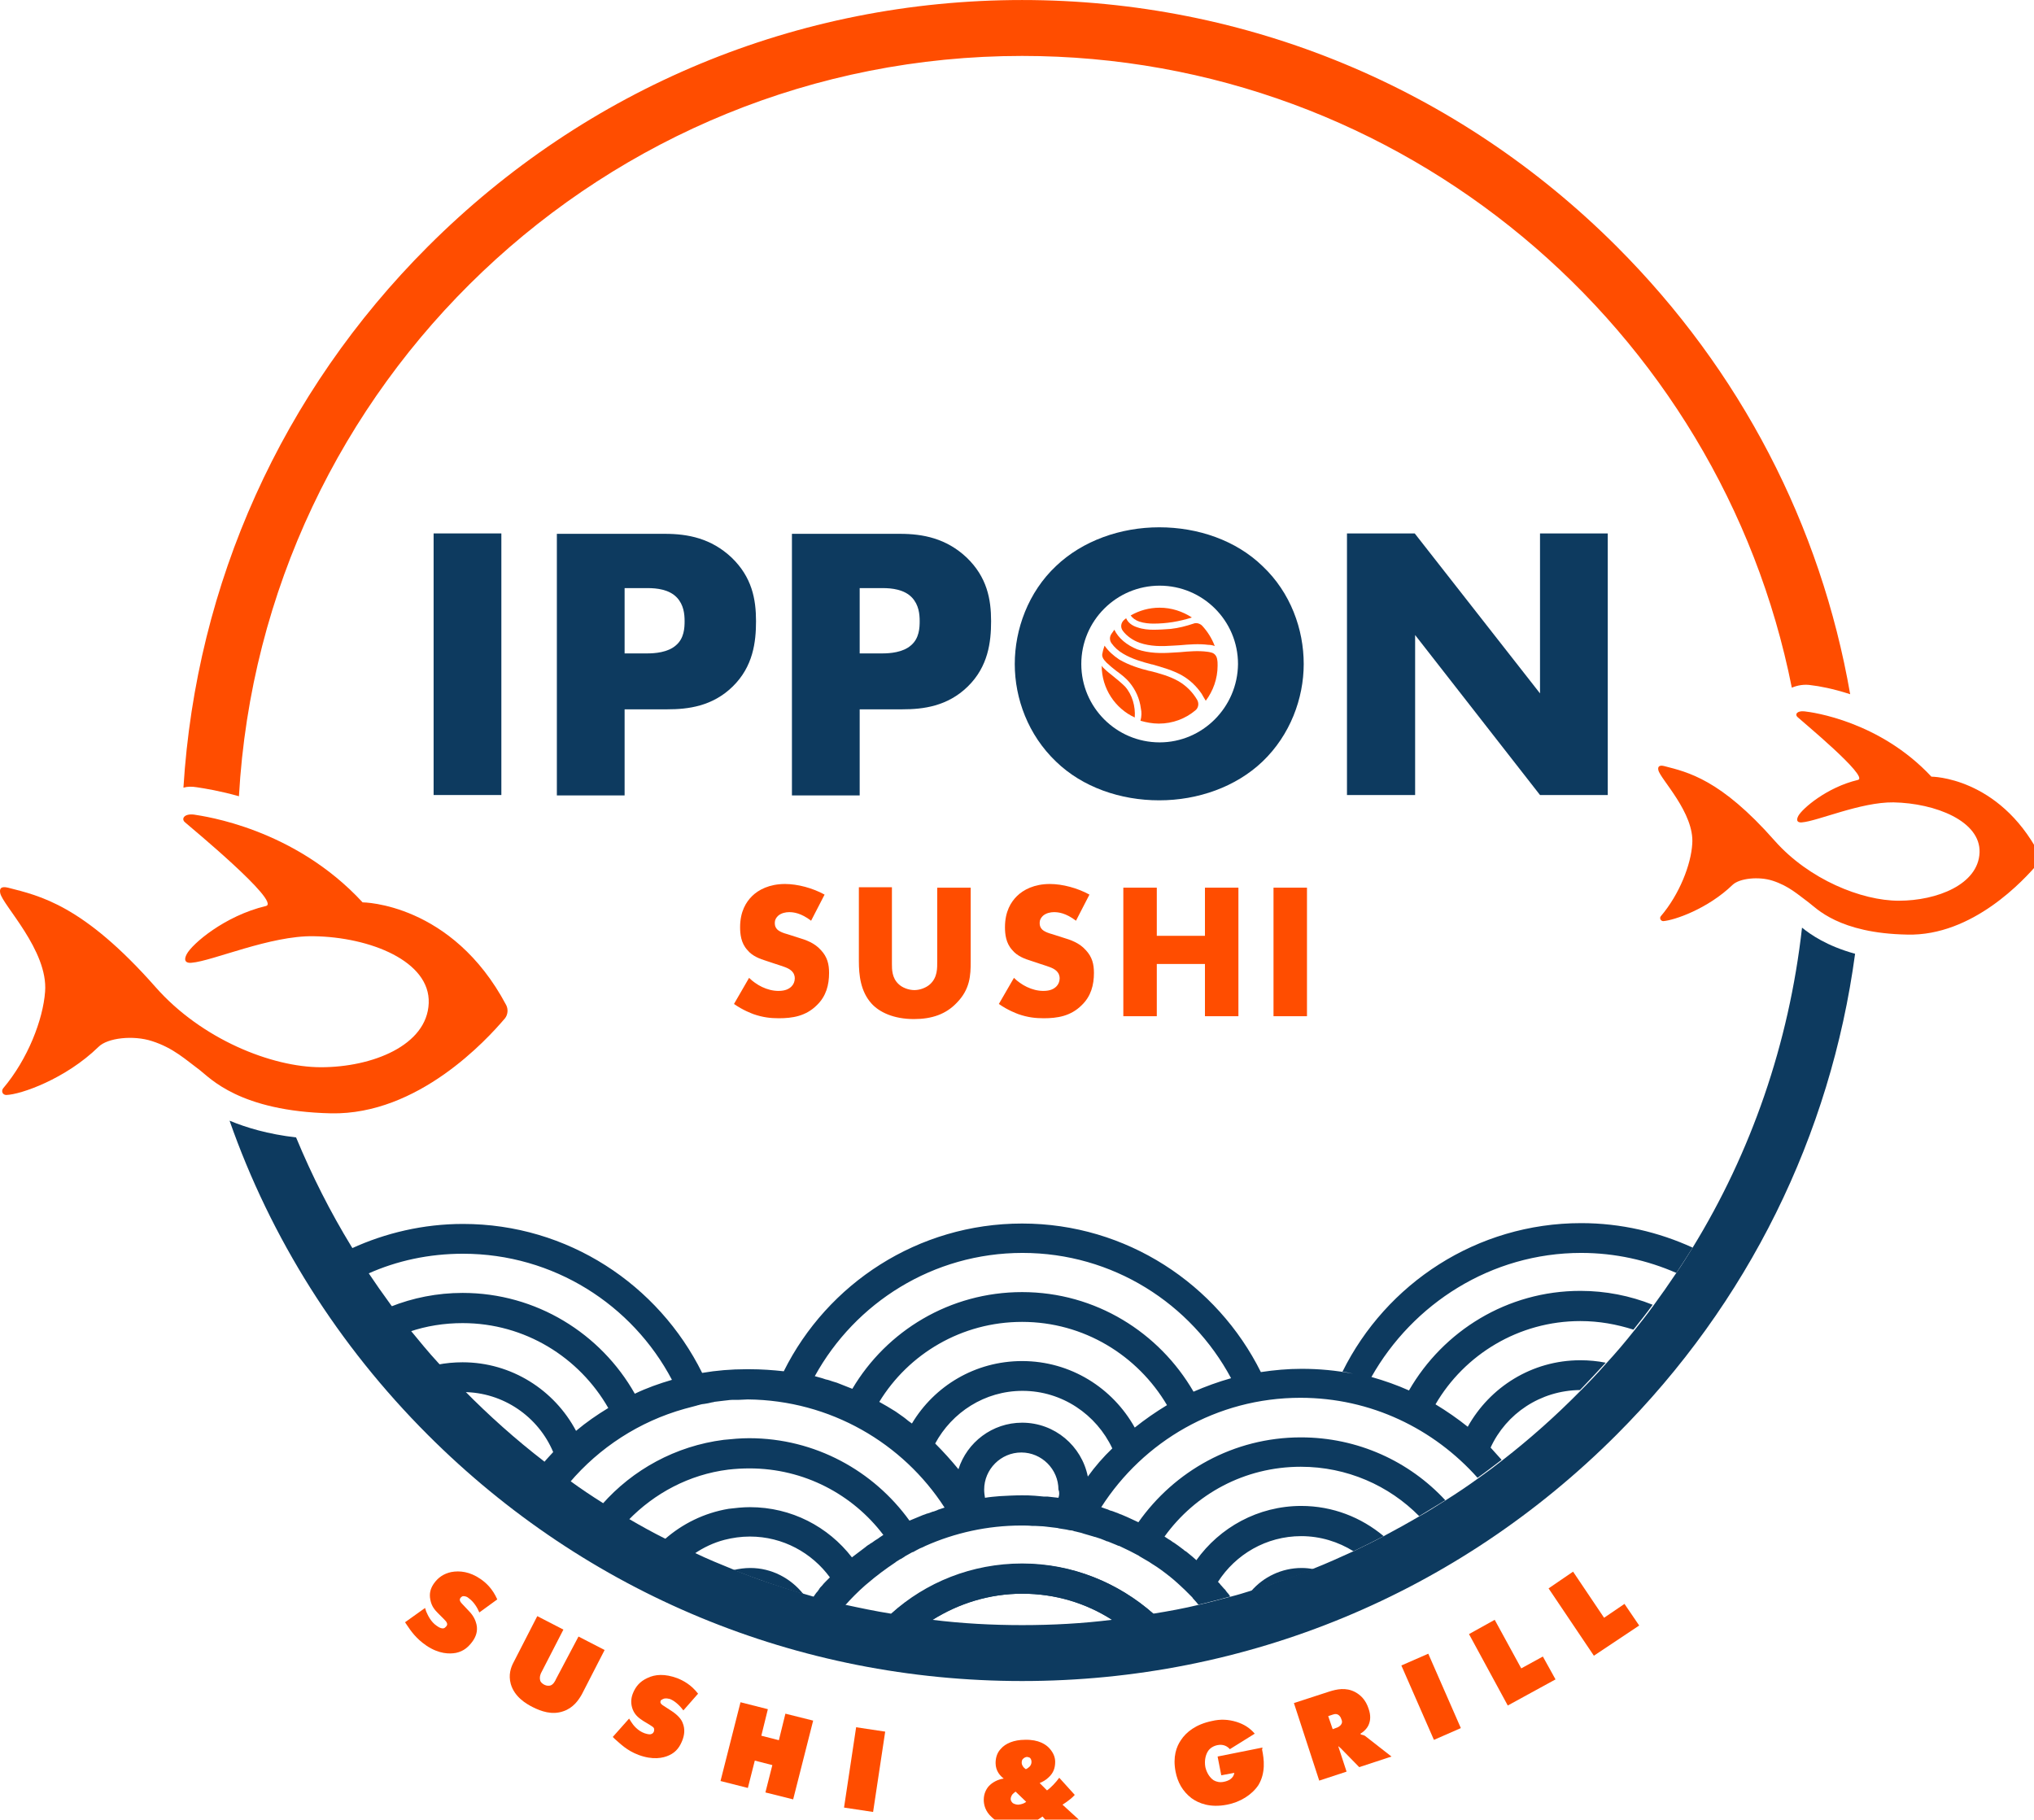 <?xml version="1.0" encoding="UTF-8" standalone="no"?>
<svg
   xmlns:dc="http://purl.org/dc/elements/1.1/"
   xmlns:cc="http://creativecommons.org/ns#"
   xmlns:rdf="http://www.w3.org/1999/02/22-rdf-syntax-ns#"
   xmlns:svg="http://www.w3.org/2000/svg"
   xmlns="http://www.w3.org/2000/svg"
   xmlns:sodipodi="http://sodipodi.sourceforge.net/DTD/sodipodi-0.dtd"
   xmlns:inkscape="http://www.inkscape.org/namespaces/inkscape"
   inkscape:version="1.0beta1 (32d4812, 2019-09-19)"
   height="70"
   width="78.247"
   sodipodi:docname="logo-78x70.svg"
   xml:space="preserve"
   enable-background="new 0 0 500 450"
   viewBox="0 0 78.247 70"
   y="0px"
   x="0px"
   id="Laag_1"
   version="1.1">
<defs
   id="defs928" />
<sodipodi:namedview
   inkscape:current-layer="Laag_1"
   inkscape:window-maximized="0"
   inkscape:window-y="413"
   inkscape:window-x="0"
   inkscape:cy="572.82624"
   inkscape:cx="418.25759"
   inkscape:zoom="0.49497475"
   showgrid="false"
   id="namedview926"
   inkscape:window-height="907"
   inkscape:window-width="1600"
   inkscape:pageshadow="2"
   inkscape:pageopacity="0"
   guidetolerance="10"
   gridtolerance="10"
   objecttolerance="10"
   borderopacity="1"
   inkscape:document-rotation="0"
   bordercolor="#666666"
   pagecolor="#ffffff" />

<g
   transform="matrix(0.157,0,0,0.157,-0.024,-0.219)"
   id="g923">
	<g
   id="g897">
		<g
   id="g853">
			<g
   id="g835">
				<path
   inkscape:connector-curvature="0"
   id="path833"
   d="m 441.7,228.7 c -3.2,28.5 -12.5,55.1 -26.8,78.4 -1.3,2.1 -2.6,4.2 -4,6.2 -1.8,2.7 -3.7,5.4 -5.6,8 -1.5,2.1 -3.1,4.1 -4.7,6.1 -2.2,2.8 -4.5,5.5 -6.9,8.1 -2,2.3 -4.1,4.5 -6.3,6.7 -6,6.1 -12.4,11.8 -19.1,17 -1.9,1.5 -3.9,3 -5.9,4.4 v 0 c -2.6,1.9 -5.3,3.7 -8,5.4 -2.1,1.3 -4.2,2.7 -6.4,3.9 -2.9,1.7 -5.8,3.3 -8.8,4.9 v 0 c -2.4,1.3 -4.9,2.5 -7.4,3.7 -3.3,1.5 -6.6,3 -9.9,4.3 -5,2 -10.1,3.8 -15.3,5.4 -1.6,0.5 -3.2,1 -4.8,1.4 -2.6,0.7 -5.2,1.4 -7.8,2 -3.7,0.9 -7.5,1.6 -11.3,2.2 -8.6,-7.6 -19.8,-12.3 -32.1,-12.3 -12.3,0 -23.6,4.6 -32.1,12.3 -0.1,0.1 -0.2,0.2 -0.3,0.3 0.1,-0.1 0.2,-0.2 0.3,-0.3 -3.8,-0.6 -7.6,-1.4 -11.3,-2.2 0,0 -0.1,0.1 -0.1,0.1 0,0 0.1,-0.1 0.1,-0.1 -2.6,-0.6 -5.2,-1.3 -7.8,-2 -0.8,-0.2 -1.6,-0.5 -2.4,-0.7 -5.8,-1.7 -11.5,-3.6 -17.1,-5.9 -3.2,-1.3 -6.4,-2.6 -9.5,-4.1 -2.5,-1.1 -4.9,-2.3 -7.3,-3.5 v 0 c -3,-1.5 -5.9,-3.1 -8.8,-4.8 -2.1,-1.2 -4.3,-2.5 -6.4,-3.9 -2.7,-1.7 -5.4,-3.5 -8,-5.4 -2.2,-1.5 -4.3,-3.1 -6.4,-4.8 -7,-5.4 -13.5,-11.2 -19.7,-17.5 -2.1,-2.2 -4.2,-4.4 -6.3,-6.7 -2.4,-2.6 -4.6,-5.3 -6.9,-8.1 -1.6,-2 -3.2,-4 -4.7,-6.1 -1.9,-2.6 -3.8,-5.3 -5.6,-8 -1.4,-2.1 -2.7,-4.1 -4,-6.2 -5.2,-8.5 -9.7,-17.4 -13.6,-26.8 -6.9,-0.8 -12.2,-2.4 -16.3,-4.1 10.1,28.8 26.6,55 48.6,77 38.9,38.9 90.6,60.3 145.6,60.3 55,0 106.7,-21.4 145.6,-60.3 32.3,-32.3 52.5,-73.4 58.5,-117.9 -6.9,-1.9 -10.9,-4.7 -13,-6.4 z M 250.6,399.6 c -7.4,0 -14.8,-0.4 -22,-1.3 6.4,-4 13.9,-6.4 22,-6.4 8.1,0 15.6,2.3 22,6.4 -7.2,0.9 -14.5,1.3 -22,1.3 z"
   fill="#0D3A5F" />

			</g>

			<path
   inkscape:connector-curvature="0"
   id="path837"
   d="m 268.3,377.9 c 0,0 0,0 0,0 0.2,0.1 0.3,0.1 0.5,0.2 -0.2,-0.1 -0.3,-0.2 -0.5,-0.2 z"
   fill="none" />

			<g
   id="g849">
				<path
   inkscape:connector-curvature="0"
   id="path839"
   d="m 184,385.6 c -1.4,0 -2.8,0.2 -4.1,0.5 5.6,2.2 11.3,4.2 17.1,5.9 -3.1,-3.9 -7.8,-6.4 -13,-6.4 z"
   fill="#0D3A5F" />

				<path
   inkscape:connector-curvature="0"
   id="path841"
   d="m 306.7,391.3 c 5.2,-1.6 10.3,-3.4 15.3,-5.4 -0.9,-0.2 -1.9,-0.3 -2.9,-0.3 -4.9,0 -9.4,2.2 -12.4,5.7 z"
   fill="#0D3A5F" />

				<g
   id="g847">
					<path
   inkscape:connector-curvature="0"
   id="path843"
   d="m 387.6,308.4 c 8.3,0 16.2,1.8 23.3,4.9 1.4,-2.1 2.7,-4.1 4,-6.2 -8.3,-3.8 -17.6,-6 -27.3,-6 -25.6,0 -47.8,14.8 -58.5,36.4 0.9,0.1 1.7,0.3 2.6,0.5 -4.1,-0.8 -8.3,-1.2 -12.6,-1.2 -3.4,0 -6.7,0.3 -10,0.8 -10.7,-21.5 -32.9,-36.4 -58.5,-36.4 -25.5,0 -47.7,14.7 -58.4,36.2 -2.7,-0.3 -5.5,-0.5 -8.3,-0.5 -0.2,0 -0.3,0 -0.5,0 -0.1,0 -0.3,0 -0.4,0 -3.7,0 -7.3,0.3 -10.8,0.9 -10.7,-21.6 -32.9,-36.5 -58.6,-36.5 -9.7,0 -19,2.2 -27.3,6 1.3,2.1 2.6,4.2 4,6.2 7.1,-3.2 15,-4.9 23.3,-4.9 22.2,0 41.5,12.5 51.2,30.9 -3.1,0.9 -6.2,2 -9.1,3.4 -8.3,-14.7 -24.1,-24.7 -42.2,-24.7 -6.2,0 -12.2,1.2 -17.7,3.4 1.5,2.1 3.1,4.1 4.7,6.1 4.1,-1.4 8.5,-2.1 13,-2.1 15.3,0 28.6,8.4 35.7,20.8 -2.8,1.7 -5.4,3.5 -7.9,5.6 -5.3,-10 -15.8,-16.8 -27.8,-16.8 -2.1,0 -4.2,0.2 -6.2,0.6 2,2.3 4.1,4.5 6.3,6.7 9.9,0 18.5,6.1 22.1,14.7 -0.8,0.9 -1.7,1.8 -2.4,2.7 2.1,1.6 4.3,3.2 6.4,4.8 7.3,-8.6 17.1,-15 28.2,-18.1 1,-0.3 2,-0.5 3,-0.8 0.2,-0.1 0.5,-0.1 0.7,-0.2 0.4,-0.1 0.8,-0.2 1.1,-0.2 0.6,-0.1 1.3,-0.2 2,-0.4 0.1,0 0.3,0 0.4,-0.1 0,0 0,0 0,0 0.8,-0.1 1.7,-0.2 2.5,-0.3 0.3,0 0.6,-0.1 0.9,-0.1 0.6,-0.1 1.3,-0.1 1.9,-0.1 0.3,0 0.6,0 0.8,0 0.7,0 1.5,-0.1 2.2,-0.1 20.2,0.2 38,10.7 48.2,26.5 0,0 0,0 0,0 v 0 c -0.5,0.2 -1,0.3 -1.5,0.5 -0.1,0 -0.1,0 -0.2,0.1 -0.3,0.1 -0.5,0.2 -0.8,0.3 -0.1,0 -0.2,0.1 -0.4,0.1 -0.5,0.2 -1,0.4 -1.5,0.5 -0.4,0.2 -0.9,0.3 -1.3,0.5 -1,0.4 -1.9,0.8 -2.9,1.2 -8.8,-12.2 -23.1,-20.2 -39.3,-20.2 -2.1,0 -4.2,0.2 -6.2,0.4 -11.8,1.5 -22.3,7.3 -29.8,15.8 2.1,1.3 4.2,2.6 6.4,3.9 6.4,-6.6 14.9,-11.2 24.5,-12.4 1.7,-0.2 3.5,-0.3 5.2,-0.3 13.4,0 25.3,6.4 32.8,16.3 -0.3,0.2 -0.6,0.4 -0.9,0.6 -0.1,0.1 -0.3,0.2 -0.4,0.3 -0.3,0.2 -0.5,0.3 -0.8,0.5 -0.4,0.3 -0.8,0.6 -1.2,0.8 -0.1,0.1 -0.2,0.2 -0.3,0.2 -0.3,0.2 -0.6,0.4 -0.8,0.6 0,0 0,0 0,0 -1.1,0.8 -2.2,1.7 -3.3,2.5 -5.8,-7.5 -14.8,-12.3 -25,-12.3 -1.8,0 -3.5,0.2 -5.2,0.4 -6,1 -11.4,3.7 -15.7,7.5 2.4,1.2 4.8,2.4 7.3,3.5 2.2,-1.5 4.7,-2.7 7.4,-3.4 2,-0.5 4,-0.8 6.2,-0.8 8.1,0 15.2,4 19.6,10 -0.3,0.3 -0.7,0.7 -1,1 0,0 0,0 0,0 -0.3,0.3 -0.6,0.6 -0.9,1 -0.3,0.3 -0.6,0.6 -0.8,1 -0.1,0.1 -0.2,0.2 -0.2,0.3 -0.3,0.3 -0.6,0.7 -0.8,1 -0.1,0.2 -0.3,0.4 -0.4,0.6 2.6,0.7 5.2,1.4 7.8,2 1.5,-1.7 3.2,-3.4 4.9,-4.9 0.2,-0.2 0.4,-0.3 0.6,-0.5 2.2,-1.9 4.5,-3.6 6.9,-5.2 0,0 0.1,-0.1 0.1,-0.1 0,0 0,0 0,0 0.3,-0.2 0.5,-0.3 0.8,-0.5 0.1,-0.1 0.3,-0.2 0.4,-0.2 0.3,-0.2 0.5,-0.3 0.8,-0.5 0,0 0.1,0 0.1,-0.1 0.5,-0.3 1.1,-0.6 1.6,-0.9 0.2,-0.1 0.3,-0.2 0.5,-0.2 0,0 0,0 0,0 0.3,-0.2 0.6,-0.3 0.9,-0.5 0.5,-0.3 1,-0.5 1.5,-0.7 0.2,-0.1 0.4,-0.2 0.6,-0.3 0,0 0,0 0,0 7.2,-3.2 15.2,-5 23.5,-5 0.9,0 1.8,0 2.7,0.1 0.3,0 0.6,0 0.8,0 0.6,0 1.3,0.1 1.9,0.1 0.3,0 0.6,0.1 0.9,0.1 0.8,0.1 1.7,0.2 2.5,0.3 0.2,0 0.3,0.1 0.4,0.1 0.6,0.1 1.3,0.2 1.9,0.3 0.4,0.1 0.8,0.2 1.2,0.2 0.2,0 0.4,0.1 0.7,0.2 0,0 0,0 0,0 0.6,0.1 1.1,0.3 1.7,0.4 0.2,0.1 0.4,0.1 0.6,0.2 0.8,0.2 1.6,0.5 2.4,0.7 0,0 0,0 0,0 0,0 0,0 0,0 0.2,0.1 0.3,0.1 0.5,0.2 -0.2,-0.1 -0.3,-0.1 -0.5,-0.2 0.2,0.1 0.5,0.1 0.7,0.2 0.7,0.2 1.5,0.5 2.2,0.8 0.2,0.1 0.4,0.2 0.6,0.2 0.7,0.3 1.5,0.6 2.2,0.9 0.2,0.1 0.4,0.2 0.6,0.2 0.8,0.4 1.7,0.8 2.5,1.2 0.1,0 0.1,0.1 0.2,0.1 0,0 0,0 0,0 0,0 0,0 0,0 0,0 0,0 0,0 0.7,0.4 1.4,0.7 2.1,1.1 0,0 0.1,0 0.1,0.1 0,0 0,0 0,0 v 0 c 0.8,0.5 1.6,0.9 2.4,1.4 0.2,0.1 0.4,0.3 0.6,0.4 0.5,0.3 0.9,0.6 1.4,0.9 0.3,0.2 0.7,0.5 1,0.7 1.5,1.1 2.9,2.2 4.3,3.5 0,0 0,0 0,0 0.5,0.5 1,0.9 1.5,1.4 0.1,0.1 0.1,0.1 0.2,0.2 0.5,0.5 1,1 1.5,1.5 0.1,0.1 0.2,0.2 0.3,0.4 0.5,0.5 0.9,1 1.3,1.5 2.6,-0.6 5.2,-1.3 7.8,-2 -0.1,-0.2 -0.3,-0.4 -0.4,-0.6 0,0 0,0 0,0 -0.3,-0.3 -0.6,-0.7 -0.8,-1 -0.1,-0.1 -0.1,-0.2 -0.2,-0.2 -0.3,-0.3 -0.5,-0.6 -0.8,-0.9 0,0 0,0 0,0 0,0 -0.1,-0.1 -0.1,-0.1 -0.2,-0.3 -0.4,-0.5 -0.7,-0.8 0,0 0,0 0,0 4.3,-6.7 11.8,-11.2 20.4,-11.2 4.7,0 9.1,1.4 12.8,3.7 2.5,-1.2 4.9,-2.4 7.4,-3.7 -5.5,-4.6 -12.5,-7.4 -20.2,-7.4 -10.6,0 -20,5.3 -25.7,13.3 -0.1,-0.1 -0.1,-0.1 -0.2,-0.2 -0.2,-0.2 -0.5,-0.4 -0.8,-0.7 -0.4,-0.3 -0.7,-0.6 -1.1,-0.9 -0.2,-0.2 -0.5,-0.4 -0.7,-0.5 0,0 0,0 0,0 -0.2,-0.1 -0.3,-0.3 -0.5,-0.4 -0.4,-0.3 -0.8,-0.6 -1.2,-0.9 -0.3,-0.2 -0.7,-0.5 -1,-0.7 -0.1,0 -0.1,-0.1 -0.2,-0.1 0,0 0,0 0,0 -0.4,-0.3 -0.8,-0.6 -1.2,-0.8 v 0 c -0.3,-0.2 -0.6,-0.4 -0.9,-0.6 7.5,-10.4 19.6,-17.1 33.4,-17.1 11.3,0 21.6,4.6 29,12.1 2.1,-1.3 4.3,-2.6 6.4,-3.9 -8.8,-9.5 -21.4,-15.4 -35.4,-15.4 -16.5,0 -31,8.3 -39.8,20.8 0,0 0,0 0,0 -0.5,-0.2 -1,-0.5 -1.5,-0.7 0,0 0,0 0,0 -0.4,-0.2 -0.9,-0.4 -1.3,-0.6 0,0 0,0 0,0 -0.5,-0.2 -0.9,-0.4 -1.4,-0.6 -0.1,0 -0.2,-0.1 -0.3,-0.1 -0.2,-0.1 -0.5,-0.2 -0.7,-0.3 -0.1,0 -0.2,-0.1 -0.3,-0.1 -0.5,-0.2 -1,-0.4 -1.5,-0.5 0,0 0,0 0,0 -0.1,-0.1 -0.3,-0.1 -0.4,-0.2 -0.3,-0.1 -0.6,-0.2 -0.9,-0.3 -0.3,-0.1 -0.5,-0.2 -0.8,-0.3 10.3,-16.1 28.3,-26.8 48.8,-26.8 17.3,0 32.7,7.6 43.4,19.6 2,-1.4 3.9,-2.9 5.9,-4.4 -0.9,-1 -1.8,-2 -2.7,-3 3.8,-8.3 12.2,-14 21.9,-14.1 2.1,-2.2 4.2,-4.4 6.3,-6.7 -2,-0.4 -4.1,-0.6 -6.2,-0.6 -11.9,0 -22.2,6.6 -27.6,16.3 -2.5,-2 -5.1,-3.8 -7.9,-5.5 7.1,-12.2 20.4,-20.4 35.5,-20.4 4.6,0 8.9,0.8 13,2.1 1.6,-2 3.2,-4 4.7,-6.1 -5.5,-2.2 -11.5,-3.4 -17.7,-3.4 -17.9,0 -33.6,9.8 -42,24.4 0,0 0,0 0,0 -2.9,-1.3 -6,-2.4 -9.2,-3.3 10.1,-17.9 29.3,-30.4 51.4,-30.4 z m -128.1,60 c 0,0 0,0 0,0 -0.9,-0.1 -1.8,-0.2 -2.7,-0.3 -0.2,0 -0.4,0 -0.6,0 -0.1,0 -0.2,0 -0.3,0 -0.7,-0.1 -1.4,-0.1 -2.2,-0.2 -1.1,-0.1 -2.1,-0.1 -3.2,-0.1 -1.8,0 -3.6,0.1 -5.4,0.2 -1.2,0.1 -2.4,0.2 -3.6,0.4 0,0 0,0 0,0 0,0 0,0 0,0 -0.1,-0.6 -0.2,-1.3 -0.2,-2 0,-5 4.1,-9.1 9.1,-9.1 5,0 9.1,4.1 9.1,9.1 0.3,0.7 0.2,1.4 0,2 0,0 0,0 0,0 z m 7.2,-5.2 c -1.5,-7.5 -8.1,-13.2 -16.1,-13.2 -7.3,0 -13.5,4.8 -15.6,11.4 -1.8,-2.2 -3.7,-4.3 -5.7,-6.3 4.1,-7.6 12.1,-12.9 21.4,-12.9 9.7,0 18.1,5.8 22,14.1 -2.2,2.1 -4.2,4.4 -6,6.9 z m 11.5,-12 c -5.4,-9.7 -15.7,-16.3 -27.6,-16.3 -11.5,0 -21.5,6.1 -27,15.3 -0.6,-0.4 -1.1,-0.8 -1.7,-1.3 -0.1,-0.1 -0.3,-0.2 -0.4,-0.3 -0.6,-0.4 -1.1,-0.8 -1.7,-1.2 -0.1,-0.1 -0.2,-0.1 -0.3,-0.2 -1.3,-0.8 -2.6,-1.6 -3.9,-2.3 7.2,-11.8 20.2,-19.6 35,-19.6 15.1,0 28.3,8.2 35.5,20.4 -2.8,1.7 -5.4,3.5 -7.9,5.5 z m 14.4,-8.8 c -8.4,-14.5 -24,-24.4 -42,-24.4 -17.7,0 -33.2,9.5 -41.6,23.7 0,0 0,0 0,0 -1.3,-0.5 -2.5,-1 -3.8,-1.5 -0.3,-0.1 -0.7,-0.2 -1,-0.3 -0.6,-0.2 -1.1,-0.4 -1.7,-0.5 -0.3,-0.1 -0.6,-0.2 -0.9,-0.3 -0.6,-0.2 -1.2,-0.3 -1.8,-0.5 9.9,-18 29,-30.2 50.9,-30.2 22.1,0 41.3,12.4 51.1,30.7 -3.2,0.9 -6.2,2 -9.2,3.3 z"
   fill="#0D3A5F" />

					<path
   inkscape:connector-curvature="0"
   id="path845"
   d="m 218.5,396.9 c 3.4,0.6 6.7,1 10.2,1.4 6.4,-4 13.9,-6.4 22,-6.4 8.1,0 15.6,2.3 22,6.4 3.4,-0.4 6.8,-0.9 10.2,-1.4 -8.6,-7.6 -19.8,-12.3 -32.1,-12.3 -12.5,0.1 -23.7,4.7 -32.3,12.3 z"
   fill="#0D3A5F" />

				</g>

			</g>

			<path
   inkscape:connector-curvature="0"
   id="path851"
   d="m 48.4,194.3 c 2,0.3 5.7,0.9 10.3,2.2 5.7,-101 89.6,-181.4 191.9,-181.4 93.2,0 171.1,66.7 188.6,154.8 1.4,-0.6 3.1,-0.9 4.8,-0.6 1.8,0.2 5.2,0.8 9.5,2.2 C 446.3,130.1 426.6,92.1 396.3,61.8 357.4,22.9 305.6,1.4 250.6,1.4 195.6,1.4 143.9,22.9 105,61.8 69.2,97.6 48.2,144.3 45.1,194.4 c 1,-0.3 2.1,-0.3 3.3,-0.1 z"
   fill="#FF4D00" />

		</g>

		<g
   id="g887">
			<g
   id="g865">
				<path
   inkscape:connector-curvature="0"
   id="path855"
   d="m 183.7,241 c 1.7,1.7 4.4,3.2 7.2,3.2 1.7,0 2.6,-0.5 3.2,-1.1 0.5,-0.5 0.8,-1.2 0.8,-2 0,-0.6 -0.2,-1.3 -0.9,-1.9 -0.8,-0.7 -2,-1 -4.1,-1.7 l -2.1,-0.7 c -1.3,-0.4 -3.3,-1.1 -4.5,-2.6 -1.6,-1.7 -1.8,-4 -1.8,-5.6 0,-3.9 1.5,-6.2 2.9,-7.6 1.6,-1.6 4.3,-3 8.1,-3 3.1,0 6.8,1 9.7,2.6 l -3.3,6.4 c -2.5,-1.9 -4.3,-2.1 -5.4,-2.1 -0.8,0 -1.9,0.2 -2.7,0.9 -0.5,0.5 -0.8,1 -0.8,1.7 0,0.6 0.1,1 0.4,1.4 0.2,0.3 0.8,0.9 2.7,1.4 l 2.5,0.8 c 2,0.6 4.1,1.3 5.7,3.1 1.6,1.7 2,3.5 2,5.6 0,2.9 -0.7,5.7 -3,7.9 -2.7,2.7 -6,3.2 -9.3,3.2 -2,0 -3.9,-0.2 -6.2,-1 -0.5,-0.2 -2.5,-0.9 -4.8,-2.5 z"
   fill="#FF4D00" />

				<path
   inkscape:connector-curvature="0"
   id="path857"
   d="m 218.7,218.9 v 18.7 c 0,1.3 0,3.4 1.6,4.9 0.9,0.9 2.5,1.5 3.9,1.5 1.4,0 2.9,-0.6 3.8,-1.4 1.9,-1.7 1.8,-4 1.8,-5.7 v -18 H 238 V 237 c 0,3.3 -0.1,6.8 -3.5,10.2 -2.6,2.7 -6,3.9 -10.4,3.9 -5,0 -8.5,-1.7 -10.4,-3.8 -2.7,-3 -3.1,-7 -3.1,-10.4 v -18.1 h 8.1 z"
   fill="#FF4D00" />

				<path
   inkscape:connector-curvature="0"
   id="path859"
   d="m 248.6,241 c 1.7,1.7 4.4,3.2 7.2,3.2 1.7,0 2.6,-0.5 3.2,-1.1 0.5,-0.5 0.8,-1.2 0.8,-2 0,-0.6 -0.2,-1.3 -0.9,-1.9 -0.8,-0.7 -2,-1 -4.1,-1.7 l -2.1,-0.7 c -1.3,-0.4 -3.3,-1.1 -4.5,-2.6 -1.6,-1.7 -1.8,-4 -1.8,-5.6 0,-3.9 1.5,-6.2 2.9,-7.6 1.6,-1.6 4.3,-3 8.1,-3 3.1,0 6.8,1 9.7,2.6 l -3.3,6.4 c -2.5,-1.9 -4.3,-2.1 -5.4,-2.1 -0.8,0 -1.9,0.2 -2.7,0.9 -0.5,0.5 -0.8,1 -0.8,1.7 0,0.6 0.1,1 0.4,1.4 0.2,0.3 0.8,0.9 2.7,1.4 l 2.5,0.8 c 2,0.6 4.1,1.3 5.7,3.1 1.6,1.7 2,3.5 2,5.6 0,2.9 -0.7,5.7 -3,7.9 -2.7,2.7 -6,3.2 -9.3,3.2 -2,0 -3.9,-0.2 -6.2,-1 -0.5,-0.2 -2.5,-0.9 -4.8,-2.5 z"
   fill="#FF4D00" />

				<path
   inkscape:connector-curvature="0"
   id="path861"
   d="m 283.6,230.7 h 11.8 v -11.8 h 8.2 v 31.5 h -8.2 v -12.8 h -11.8 v 12.8 h -8.2 v -31.5 h 8.2 z"
   fill="#FF4D00" />

				<path
   inkscape:connector-curvature="0"
   id="path863"
   d="m 320.4,218.9 v 31.5 h -8.2 v -31.5 z"
   fill="#FF4D00" />

			</g>

			<g
   id="g885">
				<path
   inkscape:connector-curvature="0"
   id="path867"
   d="m 123,132.1 v 64.1 h -16.6 v -64.1 z"
   fill="#0D3A5F" />

				<path
   inkscape:connector-curvature="0"
   id="path869"
   d="m 153.2,175 v 21.3 h -16.6 v -64.1 h 26.5 c 5.6,0 11.3,1.1 16.3,5.8 5,4.8 6,10.2 6,15.6 0,5.1 -0.7,11.1 -5.7,16 -5,4.9 -11,5.6 -16,5.6 h -10.5 z m 0,-13.5 h 5.6 c 1.7,0 5,-0.2 7,-2 2,-1.7 2.1,-4.3 2.1,-5.9 0,-1.7 -0.2,-4 -1.9,-5.8 -1.9,-2 -5,-2.3 -7.1,-2.3 h -5.7 z"
   fill="#0D3A5F" />

				<path
   inkscape:connector-curvature="0"
   id="path871"
   d="m 210.8,175 v 21.3 h -16.6 v -64.1 h 26.5 c 5.6,0 11.3,1.1 16.3,5.8 5,4.8 6,10.2 6,15.6 0,5.1 -0.7,11.1 -5.7,16 -5,4.9 -11,5.6 -16,5.6 h -10.5 z m 0,-13.5 h 5.6 c 1.7,0 5,-0.2 7,-2 2,-1.7 2.1,-4.3 2.1,-5.9 0,-1.7 -0.2,-4 -1.9,-5.8 -1.9,-2 -5,-2.3 -7.1,-2.3 h -5.7 z"
   fill="#0D3A5F" />

				<path
   inkscape:connector-curvature="0"
   id="path873"
   d="m 330.2,196.2 v -64.1 h 16.6 l 30.7,39.2 v -39.2 h 16.6 v 64.1 H 377.5 L 346.9,157 v 39.2 z"
   fill="#0D3A5F" />

				<g
   id="XMLID_00000017500665691754599200000000684332275275564433_">
					<path
   inkscape:connector-curvature="0"
   d="m 278.8,155.1 c 1.4,0.5 2.8,0.6 4,0.6 1.4,0 2.8,-0.1 4.2,-0.2 1.9,-0.2 3.8,-0.7 5.6,-1.3 0.7,-0.3 1.6,0 2.1,0.5 1.3,1.4 2.4,3.1 3.1,5 -0.5,-0.2 -1,-0.3 -1.6,-0.3 -2.3,-0.3 -4.7,-0.1 -7,0.1 -0.5,0 -1.1,0.1 -1.7,0.1 -2.7,0.2 -5.5,0.2 -8.1,-0.7 -1.7,-0.6 -3.2,-1.7 -4.1,-2.9 -0.7,-0.9 -0.5,-2.1 0.4,-2.8 0.1,-0.1 0.2,-0.2 0.4,-0.3 0.4,1 1.4,1.8 2.7,2.2 z"
   fill="#FF4D00"
   id="XMLID_00000176741715150695189660000016009679269591122594_" />

					<path
   inkscape:connector-curvature="0"
   d="m 282.8,154.2 c -1,0 -2.3,-0.1 -3.5,-0.5 -0.9,-0.3 -1.7,-0.9 -2.1,-1.5 2.1,-1.2 4.5,-1.9 7.1,-1.9 2.9,0 5.6,0.9 7.9,2.4 -3.1,1 -6.3,1.5 -9.4,1.5 z"
   fill="#FF4D00"
   id="XMLID_00000127009248323638515870000007320031133807153808_" />

					<path
   inkscape:connector-curvature="0"
   d="m 279.7,175 c -0.3,-2.4 -1.3,-4.6 -2.8,-6.4 -0.9,-1.1 -2.1,-2 -3.2,-2.8 -0.6,-0.5 -1.3,-1 -1.8,-1.5 -0.4,-0.3 -0.8,-0.7 -1.2,-1.2 -0.4,-0.5 -0.6,-1.1 -0.4,-1.7 0.1,-0.6 0.3,-1.2 0.5,-1.8 0.9,1.3 2.1,2.4 3.6,3.4 2.4,1.4 5,2.2 7.4,2.8 h 0.1 c 2.4,0.6 4.9,1.3 7,2.5 1.9,1.1 3.5,2.7 4.6,4.6 0.5,0.9 0.3,2 -0.5,2.6 -2.4,2 -5.5,3.2 -8.9,3.2 -1.6,0 -3.1,-0.3 -4.5,-0.7 0.3,-1.1 0.3,-2.1 0.1,-3 z"
   fill="#FF4D00"
   id="XMLID_00000159462823262865431220000011763334866576887972_" />

					<path
   inkscape:connector-curvature="0"
   d="m 270.9,165.4 c 0.6,0.6 1.3,1.1 1.9,1.6 1.1,0.9 2.1,1.7 3,2.6 1.8,2 2.6,4.9 2.4,7.6 -4.8,-2.2 -8.1,-7.1 -8.1,-12.7 0.2,0.4 0.5,0.6 0.8,0.9 z"
   fill="#FF4D00"
   id="XMLID_00000079464656884824250650000003953202875171433367_" />

					<path
   inkscape:connector-curvature="0"
   d="m 294.6,171.4 c -1.3,-1.9 -2.9,-3.4 -4.8,-4.5 -2.3,-1.3 -4.9,-2 -7.3,-2.7 h -0.1 c -2.3,-0.6 -4.8,-1.3 -7,-2.6 -1.2,-0.7 -2.2,-1.6 -2.9,-2.6 -0.5,-0.7 -0.5,-1.6 0,-2.3 0.2,-0.3 0.4,-0.6 0.7,-1 1,2.1 3.1,3.8 5.6,4.8 2.9,1 5.9,1 8.8,0.8 0.6,0 1.1,-0.1 1.7,-0.1 2.2,-0.2 4.5,-0.4 6.7,-0.1 0.2,0 0.6,0.1 1,0.2 0.8,0.2 1.3,0.9 1.4,1.7 0.1,0.5 0.1,1 0.1,1.5 0,3.2 -1.1,6.2 -2.9,8.6 -0.4,-0.6 -0.7,-1.2 -1,-1.7 z"
   fill="#FF4D00"
   id="XMLID_00000078033694237973402210000004881393567071169191_" />

				</g>

				<g
   id="g883">
					<path
   inkscape:connector-curvature="0"
   id="path881"
   d="m 309.5,140.1 c -6.5,-6.3 -15.8,-9.5 -25.3,-9.5 -9.5,0 -18.8,3.3 -25.3,9.5 -6.8,6.4 -10.1,15.5 -10.1,24 0,8.5 3.3,17.4 10.1,23.9 6.5,6.3 15.8,9.5 25.3,9.5 9.5,0 18.8,-3.3 25.3,-9.5 6.8,-6.5 10.1,-15.5 10.1,-23.9 0,-8.5 -3.2,-17.5 -10.1,-24 z m -25.2,43.2 c -10.6,0 -19.2,-8.6 -19.2,-19.2 0,-10.6 8.6,-19.2 19.2,-19.2 10.6,0 19.2,8.6 19.2,19.2 -0.1,10.6 -8.7,19.2 -19.2,19.2 z"
   fill="#0D3A5F" />

				</g>

			</g>

		</g>

		<g
   id="g891">
			<path
   inkscape:connector-curvature="0"
   id="path889"
   d="m 473.4,191.7 c 0,0 16.4,0 26.4,18.9 0.4,0.8 0.3,1.7 -0.3,2.4 -3.4,4 -16,17.8 -32,17.4 -16.8,-0.3 -22.3,-6.5 -24.2,-7.9 -2.6,-1.9 -4.8,-4 -8.8,-5.3 -3.4,-1.1 -8.1,-0.6 -9.8,1 -6.1,5.9 -14.3,8.7 -17,8.9 -0.6,0 -1,-0.7 -0.6,-1.2 4.6,-5.4 7.4,-12.7 7.7,-17.7 0.6,-7.6 -7.9,-16 -8.3,-18.1 -0.2,-0.8 0.2,-1.3 1.4,-1 5.8,1.5 13.8,3.2 27.1,18.3 8.4,9.5 21.3,14.7 30.4,14.7 9.4,0 19.5,-4 19.8,-11.8 0.3,-7.7 -10.8,-12.1 -21.1,-12.3 -8,-0.1 -18.6,4.6 -22.4,4.9 0,0 -1.9,0.3 -0.9,-1.6 1,-1.8 7,-7 14.6,-8.8 2.9,-0.7 -14.1,-14.7 -14.8,-15.4 -0.7,-0.6 -0.2,-1.6 1.7,-1.4 1.9,0.2 18.4,2.4 31.1,16 z"
   fill="#FF4D00" />

		</g>

		<g
   id="g895">
			<path
   inkscape:connector-curvature="0"
   id="path893"
   d="m 89,222.5 c 0,0 21.9,0.1 35.2,25.2 0.5,1 0.4,2.3 -0.3,3.2 -4.5,5.3 -21.3,23.7 -42.6,23.3 -22.5,-0.5 -29.7,-8.7 -32.2,-10.6 -3.4,-2.5 -6.4,-5.4 -11.7,-7.1 -4.6,-1.5 -10.9,-0.8 -13.1,1.4 -8.1,7.9 -19.1,11.7 -22.6,11.8 -0.9,0 -1.3,-0.9 -0.8,-1.6 6.1,-7.2 9.8,-16.9 10.3,-23.7 0.8,-10.1 -10.5,-21.3 -11,-24.2 -0.2,-1.1 0.2,-1.7 1.9,-1.3 7.8,2 18.4,4.2 36.2,24.4 11.2,12.7 28.4,19.6 40.5,19.6 12.5,0 26,-5.3 26.4,-15.7 0.4,-10.3 -14.4,-16.2 -28.2,-16.4 -10.6,-0.2 -24.8,6.1 -29.9,6.5 0,0 -2.5,0.4 -1.2,-2.1 1.3,-2.5 9.3,-9.4 19.4,-11.8 3.9,-0.9 -18.8,-19.6 -19.8,-20.5 -1,-0.8 -0.3,-2.2 2.2,-1.9 2.4,0.4 24.5,3.3 41.3,21.5 z"
   fill="#FF4D00" />

		</g>

	</g>

	<g
   id="g921">
		<path
   inkscape:connector-curvature="0"
   id="path899"
   d="m 117.9,388.3 c -2.6,-1.8 -5.1,-2.1 -7.2,-1.7 -1.8,0.4 -3.2,1.3 -4.3,2.9 -0.8,1.2 -1.1,2.4 -0.8,3.9 0.3,1.6 1.1,2.5 1.9,3.3 l 1.3,1.3 c 0.5,0.5 0.8,0.8 0.9,1.2 0.1,0.3 -0.1,0.6 -0.2,0.7 -0.2,0.2 -0.4,0.5 -0.8,0.5 -0.2,0 -0.7,0 -1.5,-0.6 -1.5,-1 -2.2,-2.6 -2.6,-3.5 l -0.3,-0.9 -4.9,3.5 0.4,0.6 c 1,1.5 2.3,3.4 4.8,5.1 3.1,2.1 5.7,2.1 7.3,1.8 1.9,-0.4 3.1,-1.5 4.1,-2.9 0.7,-1 1.3,-2.4 0.9,-4.1 -0.2,-0.8 -0.6,-2 -1.9,-3.3 l -1.6,-1.7 c -0.8,-0.8 -0.6,-1.2 -0.4,-1.5 0.2,-0.2 0.4,-0.4 0.7,-0.4 0.5,0 1,0.2 1.3,0.5 1.3,0.9 2.2,2.5 2.6,3.5 l 4.4,-3.2 c -1.2,-2.7 -2.8,-4.1 -4.1,-5 z"
   fill="#FF4D00" />

		<path
   inkscape:connector-curvature="0"
   id="path901"
   d="m 136.4,412.8 c -0.2,0.5 -0.7,1.4 -1.4,1.6 -0.4,0.1 -0.9,0.1 -1.5,-0.2 -0.5,-0.3 -0.9,-0.6 -1,-1.1 -0.2,-0.8 0.1,-1.6 0.4,-2.1 l 5.3,-10.3 -6.4,-3.3 -5.8,11.3 c -0.7,1.3 -1.3,3.1 -0.7,5.3 0.9,3.2 3.8,4.9 5.4,5.7 2,1 4.7,2 7.5,1 2.4,-0.8 3.7,-2.7 4.5,-4.1 l 5.6,-10.9 -6.4,-3.3 z"
   fill="#FF4D00" />

		<path
   inkscape:connector-curvature="0"
   id="path903"
   d="m 162.9,417.6 c 0.5,-0.1 1,0 1.4,0.1 1.5,0.6 2.7,2 3.3,2.8 l 3.6,-4.1 c -1.7,-2.2 -3.6,-3.2 -5.1,-3.8 -3,-1.1 -5.4,-1 -7.4,0 -1.7,0.8 -2.8,2 -3.5,3.8 -0.5,1.3 -0.5,2.6 0,3.9 0.6,1.5 1.7,2.2 2.6,2.8 l 1.5,0.9 c 0.6,0.4 1,0.6 1.1,0.9 0.1,0.3 0,0.6 0,0.7 -0.1,0.3 -0.3,0.6 -0.7,0.7 -0.2,0.1 -0.7,0.1 -1.6,-0.2 -1.7,-0.6 -2.8,-2 -3.3,-2.8 l -0.5,-0.8 -4,4.5 0.5,0.5 c 1.4,1.2 2.9,2.8 5.8,3.9 3.5,1.3 6,0.8 7.5,0.1 1.8,-0.8 2.7,-2.2 3.3,-3.8 0.4,-1.1 0.7,-2.6 0,-4.2 -0.3,-0.8 -1.1,-1.8 -2.6,-2.8 l -2,-1.3 c -1,-0.6 -0.9,-1 -0.7,-1.4 0.3,-0.2 0.5,-0.3 0.8,-0.4 z"
   fill="#FF4D00" />

		<polygon
   id="polygon905"
   points="185.1,432.8 189.4,433.9 187.7,440.6 194.5,442.3 199.4,423 192.6,421.3 191,427.8 186.7,426.7 188.3,420.2 181.6,418.5 176.7,437.8 183.4,439.5 "
   fill="#FF4D00" />

		
			<rect
   id="rect907"
   height="7.2"
   width="19.9"
   fill="#FF4D00"
   transform="matrix(0.149,-0.989,0.989,0.149,-250.001,579.877)"
   y="431.6"
   x="202.1" />

		<path
   inkscape:connector-curvature="0"
   id="path909"
   d="m 263.5,441.2 -3.8,-4.2 c -0.8,1.1 -2,2.4 -3,3.1 l -1.8,-1.8 c 0.7,-0.3 1.5,-0.7 2.2,-1.4 1.1,-1 1.6,-2.2 1.6,-3.8 0,-1.2 -0.5,-2.3 -1.4,-3.3 -0.8,-0.9 -2.6,-2.2 -6,-2.1 -2.7,0 -4.8,0.9 -5.9,2.2 -0.8,0.8 -1.3,2 -1.3,3.5 0,2 1.2,3.2 2,3.8 -1.5,0.2 -2.9,1 -3.7,1.9 -0.6,0.7 -1.2,1.8 -1.2,3.3 0,1.1 0.3,2.8 2,4.3 1.9,1.8 4.2,1.9 6.1,1.9 1.1,0 2.4,-0.1 3.6,-0.6 0.9,-0.3 1.9,-0.9 2.7,-1.5 l 1.3,1.5 8.3,-0.1 -4.7,-4.3 c 1.4,-0.9 2.5,-1.8 3,-2.4 z m -13.8,2.4 c -0.6,0 -1.1,-0.2 -1.4,-0.4 -0.3,-0.3 -0.5,-0.6 -0.5,-1 0,-0.4 0.2,-0.8 0.4,-1.1 0.2,-0.2 0.5,-0.5 0.8,-0.7 l 2.6,2.5 c -0.5,0.4 -1.1,0.6 -1.9,0.7 z m 2.7,-9.3 c -0.2,0.2 -0.6,0.5 -0.9,0.6 -0.3,-0.2 -0.6,-0.5 -0.7,-0.7 -0.2,-0.3 -0.3,-0.6 -0.3,-0.9 0,-0.4 0.1,-0.8 0.4,-1 0.2,-0.2 0.6,-0.4 0.9,-0.4 0.2,0 0.5,0.1 0.7,0.2 0.1,0.1 0.4,0.4 0.4,1 0,0.5 -0.2,0.9 -0.5,1.2 z"
   fill="#FF4D00" />

		<path
   inkscape:connector-curvature="0"
   id="path911"
   d="m 309.5,429.6 -11,2.2 0.9,4.6 3.2,-0.6 c -0.2,1.4 -1.5,2 -2.6,2.2 -1,0.2 -1.8,0 -2.5,-0.4 -1,-0.7 -1.7,-1.9 -2,-3.2 -0.3,-1.7 0.1,-3.1 0.7,-4 0.5,-0.7 1.3,-1.2 2.3,-1.4 1.5,-0.3 2.5,0.4 3,1 l 6.1,-3.8 c -1.2,-1.4 -2.6,-2.3 -4.5,-2.9 -2,-0.6 -3.9,-0.7 -6,-0.2 -3.9,0.8 -6.3,2.7 -7.6,4.7 -1.1,1.6 -2,4.1 -1.3,7.7 0.5,2.6 1.7,4.8 3.9,6.5 1.8,1.3 4.6,2.4 8.7,1.6 3.2,-0.6 6.1,-2.4 7.7,-4.8 1.8,-3 1.4,-6.3 0.9,-8.7 z"
   fill="#FF4D00" />

		<path
   inkscape:connector-curvature="0"
   id="path913"
   d="m 333.6,426.4 -0.1,-0.2 c 1,-0.6 1.8,-1.5 2.1,-2.4 0.3,-0.8 0.5,-2 -0.1,-3.7 -0.7,-2.2 -2,-3.4 -3.3,-4.1 -2.3,-1.2 -4.5,-0.7 -6.4,-0.1 l -8.6,2.8 6.2,19 6.7,-2.2 -2,-6.1 0.1,-0.1 c 0.2,0.3 0.3,0.3 0.5,0.5 l 4.5,4.6 7.9,-2.6 -6.4,-5 c -0.2,-0.2 -0.7,-0.3 -1.1,-0.4 z m -4.8,-2.5 c -0.3,0.5 -0.9,0.8 -1.3,0.9 l -0.8,0.3 -1.1,-3.2 1.2,-0.4 c 0.6,-0.2 1,-0.1 1.3,0.1 0.3,0.2 0.6,0.6 0.7,1 0.3,0.6 0.2,1 0,1.3 z"
   fill="#FF4D00" />

		
			<rect
   id="rect915"
   height="19.9"
   width="7.2"
   fill="#FF4D00"
   transform="matrix(0.916,-0.401,0.401,0.916,-137.847,175.856)"
   y="407.1"
   x="347.3" />

		<polygon
   id="polygon917"
   points="372.9,410.2 366.4,398.3 360.1,401.8 369.6,419.3 381.3,412.9 378.2,407.3 "
   fill="#FF4D00" />

		<polygon
   id="polygon919"
   points="393.2,397.8 385.6,386.5 379.6,390.6 390.7,407.1 401.8,399.7 398.2,394.4 "
   fill="#FF4D00" />

	</g>

</g>

</svg>
